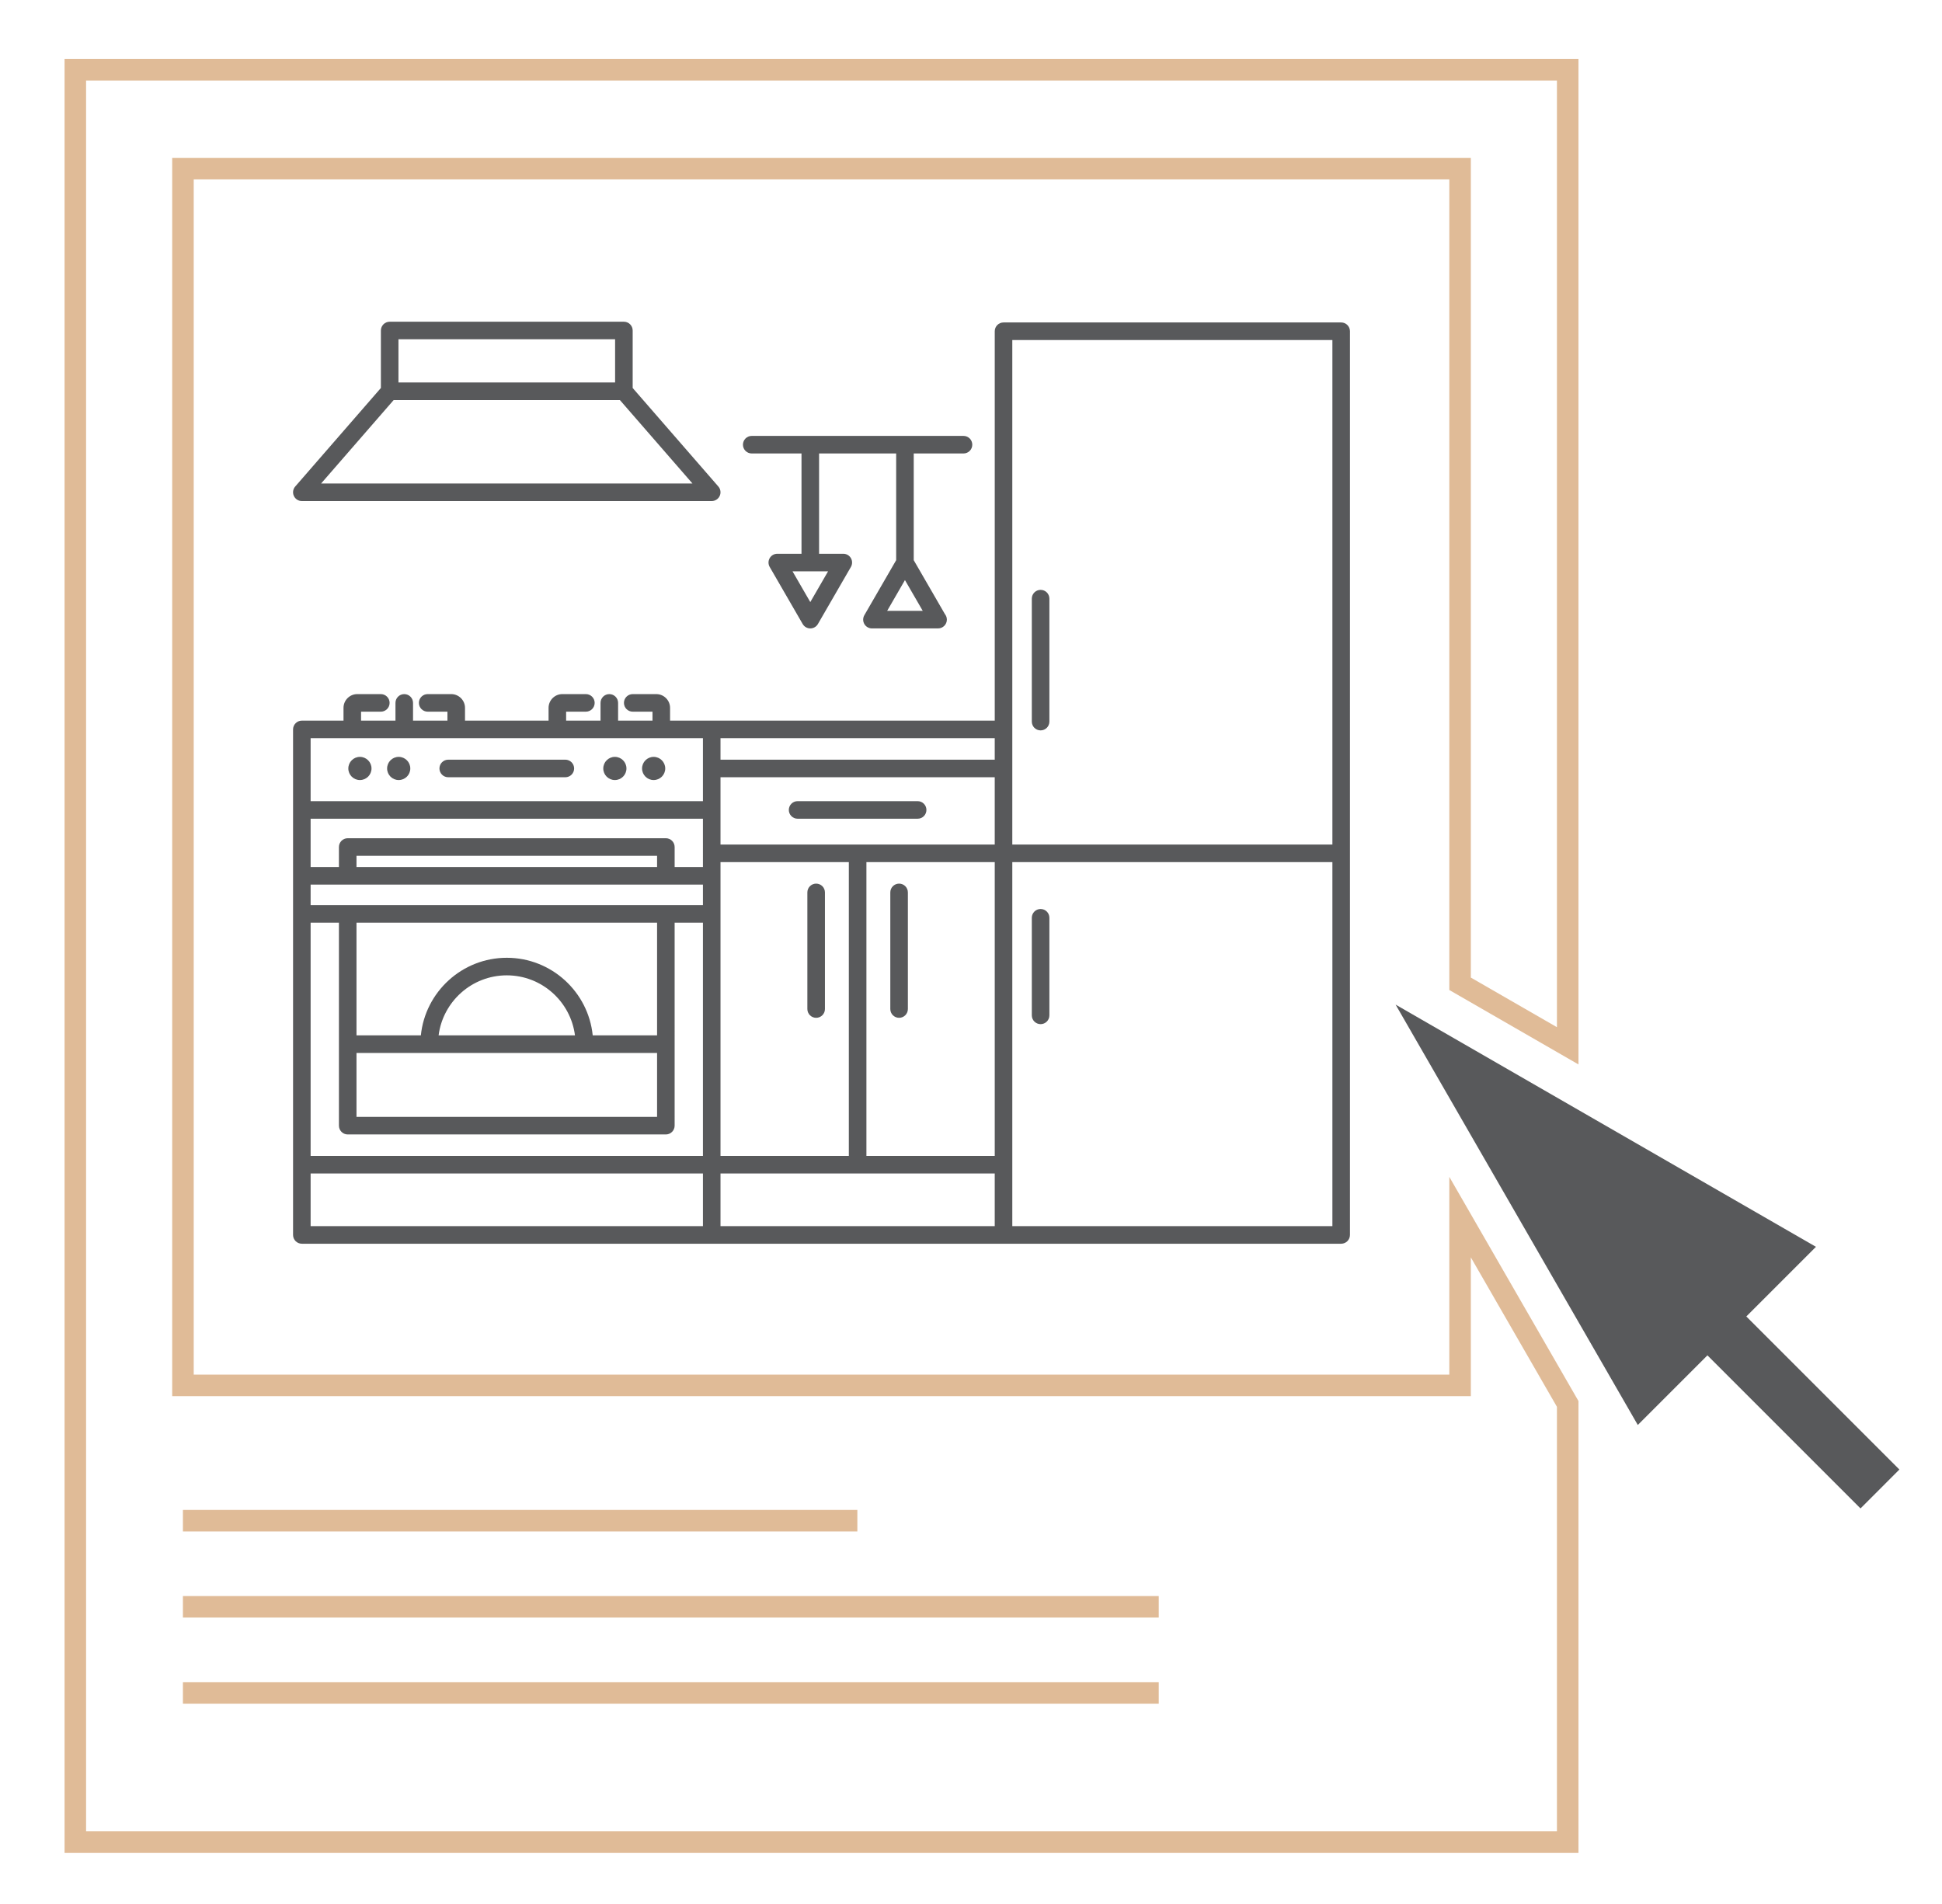 <?xml version="1.0" encoding="utf-8"?>
<!-- Generator: Adobe Illustrator 21.0.0, SVG Export Plug-In . SVG Version: 6.00 Build 0)  -->
<svg version="1.0" id="Слой_1" xmlns="http://www.w3.org/2000/svg" xmlns:xlink="http://www.w3.org/1999/xlink" x="0px" y="0px"
	 viewBox="0 0 270.667 265.334" width="270.667px" height="265.334px" enable-background="new 0 0 270.667 265.334" xml:space="preserve">
<g>
	<defs>
		<rect id="SVGID_1_" x="-221.001" y="-176.778" width="1440" height="3111"/>
	</defs>
	<clipPath id="SVGID_2_">
		<use xlink:href="#SVGID_1_"  overflow="visible"/>
	</clipPath>
</g>
<g>
	<defs>
		<rect id="SVGID_3_" x="233.528" y="583.759" width="20.975" height="64.03"/>
	</defs>
	<clipPath id="SVGID_4_">
		<use xlink:href="#SVGID_3_"  overflow="visible"/>
	</clipPath>
	<g clip-path="url(#SVGID_4_)">
		<defs>
			<rect id="SVGID_5_" x="-221.001" y="-176.778" width="1440" height="3111"/>
		</defs>
		<clipPath id="SVGID_6_">
			<use xlink:href="#SVGID_5_"  overflow="visible"/>
		</clipPath>
	</g>
</g>
<g>
	<defs>
		<rect id="SVGID_7_" x="-221.001" y="-176.778" width="1440" height="3111"/>
	</defs>
	<clipPath id="SVGID_8_">
		<use xlink:href="#SVGID_7_"  overflow="visible"/>
	</clipPath>
</g>
<g>
	<defs>
		<polygon id="SVGID_9_" points="214.427,2299.132 214.427,2321.74 246.934,2321.74 230.163,2299.132 		"/>
	</defs>
	<clipPath id="SVGID_10_">
		<use xlink:href="#SVGID_9_"  overflow="visible"/>
	</clipPath>
	<g clip-path="url(#SVGID_10_)">
		<defs>
			<rect id="SVGID_11_" x="-221.001" y="-176.778" width="1440" height="3111"/>
		</defs>
		<clipPath id="SVGID_12_">
			<use xlink:href="#SVGID_11_"  overflow="visible"/>
		</clipPath>
	</g>
</g>
<g>
	<defs>
		<rect id="SVGID_13_" x="-221.001" y="-176.778" width="1440" height="3111"/>
	</defs>
	<clipPath id="SVGID_14_">
		<use xlink:href="#SVGID_13_"  overflow="visible"/>
	</clipPath>
</g>
<g>
	<defs>
		<path id="SVGID_15_" d="M252.336,2371.832c0,10.293-8.351,18.638-18.653,18.638c-10.302,0-18.653-8.345-18.653-18.638
			s8.351-18.637,18.653-18.637C243.985,2353.195,252.336,2361.539,252.336,2371.832"/>
	</defs>
	<clipPath id="SVGID_16_">
		<use xlink:href="#SVGID_15_"  overflow="visible"/>
	</clipPath>
	<g clip-path="url(#SVGID_16_)">
		<defs>
			<rect id="SVGID_17_" x="-221.001" y="-176.778" width="1440" height="3111"/>
		</defs>
		<clipPath id="SVGID_18_">
			<use xlink:href="#SVGID_17_"  overflow="visible"/>
		</clipPath>
	</g>
</g>
<g>
	<defs>
		<rect id="SVGID_19_" x="-221.001" y="-176.778" width="1440" height="3111"/>
	</defs>
	<clipPath id="SVGID_20_">
		<use xlink:href="#SVGID_19_"  overflow="visible"/>
	</clipPath>
</g>
<g>
	<defs>
		<path id="SVGID_21_" d="M240.678,2371.832c0,3.86-3.132,6.989-6.995,6.989s-6.995-3.129-6.995-6.989
			c0-3.859,3.132-6.989,6.995-6.989S240.678,2367.973,240.678,2371.832"/>
	</defs>
	<clipPath id="SVGID_22_">
		<use xlink:href="#SVGID_21_"  overflow="visible"/>
	</clipPath>
	<g clip-path="url(#SVGID_22_)">
		<defs>
			<rect id="SVGID_23_" x="-221.001" y="-176.778" width="1440" height="3111"/>
		</defs>
		<clipPath id="SVGID_24_">
			<use xlink:href="#SVGID_23_"  overflow="visible"/>
		</clipPath>
	</g>
</g>
<g>
	<defs>
		<ellipse id="SVGID_25_" cx="233.683" cy="2371.832" rx="6.995" ry="6.989"/>
	</defs>
	<clipPath id="SVGID_26_">
		<use xlink:href="#SVGID_25_"  overflow="visible"/>
	</clipPath>
	<g clip-path="url(#SVGID_26_)">
		<defs>
			<rect id="SVGID_27_" x="-221.001" y="-176.778" width="1440" height="3111"/>
		</defs>
		<clipPath id="SVGID_28_">
			<use xlink:href="#SVGID_27_"  overflow="visible"/>
		</clipPath>
	</g>
</g>
<g>
	<defs>
		<rect id="SVGID_29_" x="-221.001" y="-176.778" width="1440" height="3111"/>
	</defs>
	<clipPath id="SVGID_30_">
		<use xlink:href="#SVGID_29_"  overflow="visible"/>
	</clipPath>
</g>
<g>
	<defs>
		<path id="SVGID_31_" d="M111.835,2371.832c0,10.293-8.351,18.638-18.653,18.638c-10.302,0-18.653-8.345-18.653-18.638
			s8.351-18.637,18.653-18.637C103.485,2353.195,111.835,2361.539,111.835,2371.832"/>
	</defs>
	<clipPath id="SVGID_32_">
		<use xlink:href="#SVGID_31_"  overflow="visible"/>
	</clipPath>
	<g clip-path="url(#SVGID_32_)">
		<defs>
			<rect id="SVGID_33_" x="-221.001" y="-176.778" width="1440" height="3111"/>
		</defs>
		<clipPath id="SVGID_34_">
			<use xlink:href="#SVGID_33_"  overflow="visible"/>
		</clipPath>
	</g>
</g>
<g>
	<defs>
		<rect id="SVGID_35_" x="-221.001" y="-176.778" width="1440" height="3111"/>
	</defs>
	<clipPath id="SVGID_36_">
		<use xlink:href="#SVGID_35_"  overflow="visible"/>
	</clipPath>
</g>
<g>
	<defs>
		<path id="SVGID_37_" d="M100.178,2371.832c0,3.86-3.132,6.989-6.995,6.989c-3.863,0-6.995-3.129-6.995-6.989
			c0-3.859,3.132-6.989,6.995-6.989C97.045,2364.843,100.178,2367.973,100.178,2371.832"/>
	</defs>
	<clipPath id="SVGID_38_">
		<use xlink:href="#SVGID_37_"  overflow="visible"/>
	</clipPath>
	<g clip-path="url(#SVGID_38_)">
		<defs>
			<rect id="SVGID_39_" x="-221.001" y="-176.778" width="1440" height="3111"/>
		</defs>
		<clipPath id="SVGID_40_">
			<use xlink:href="#SVGID_39_"  overflow="visible"/>
		</clipPath>
	</g>
</g>
<g>
	<defs>
		<rect id="SVGID_41_" x="-221.001" y="-176.778" width="1440" height="3111"/>
	</defs>
	<clipPath id="SVGID_42_">
		<use xlink:href="#SVGID_41_"  overflow="visible"/>
	</clipPath>
</g>
<g>
	<defs>
		<path id="SVGID_43_" d="M67.583,1389.806h66.096H67.583z"/>
	</defs>
	<clipPath id="SVGID_44_">
		<use xlink:href="#SVGID_43_"  overflow="visible"/>
	</clipPath>
	<g clip-path="url(#SVGID_44_)">
		<defs>
			<rect id="SVGID_45_" x="-221.001" y="-176.778" width="1440" height="3111"/>
		</defs>
		<clipPath id="SVGID_46_">
			<use xlink:href="#SVGID_45_"  overflow="visible"/>
		</clipPath>
	</g>
</g>
<g>
	<defs>
		<rect id="SVGID_47_" x="-221.001" y="-176.778" width="1440" height="3111"/>
	</defs>
	<clipPath id="SVGID_48_">
		<use xlink:href="#SVGID_47_"  overflow="visible"/>
	</clipPath>
</g>
<g>
	<defs>
		<path id="SVGID_49_" d="M67.583,1399.995h66.096H67.583z"/>
	</defs>
	<clipPath id="SVGID_50_">
		<use xlink:href="#SVGID_49_"  overflow="visible"/>
	</clipPath>
	<g clip-path="url(#SVGID_50_)">
		<defs>
			<rect id="SVGID_51_" x="-221.001" y="-176.778" width="1440" height="3111"/>
		</defs>
		<clipPath id="SVGID_52_">
			<use xlink:href="#SVGID_51_"  overflow="visible"/>
		</clipPath>
	</g>
</g>
<g>
	<defs>
		<rect id="SVGID_53_" x="-221.001" y="-176.778" width="1440" height="3111"/>
	</defs>
	<clipPath id="SVGID_54_">
		<use xlink:href="#SVGID_53_"  overflow="visible"/>
	</clipPath>
</g>
<g>
	<defs>
		<path id="SVGID_55_" d="M48.082,1417.593h105.097H48.082z"/>
	</defs>
	<clipPath id="SVGID_56_">
		<use xlink:href="#SVGID_55_"  overflow="visible"/>
	</clipPath>
	<g clip-path="url(#SVGID_56_)">
		<defs>
			<rect id="SVGID_57_" x="-221.001" y="-176.778" width="1440" height="3111"/>
		</defs>
		<clipPath id="SVGID_58_">
			<use xlink:href="#SVGID_57_"  overflow="visible"/>
		</clipPath>
	</g>
</g>
<g>
	<defs>
		<rect id="SVGID_59_" x="-221.001" y="-176.778" width="1440" height="3111"/>
	</defs>
	<clipPath id="SVGID_60_">
		<use xlink:href="#SVGID_59_"  overflow="visible"/>
	</clipPath>
</g>
<g>
	<defs>
		<path id="SVGID_61_" d="M48.082,1427.593h105.097H48.082z"/>
	</defs>
	<clipPath id="SVGID_62_">
		<use xlink:href="#SVGID_61_"  overflow="visible"/>
	</clipPath>
	<g clip-path="url(#SVGID_62_)">
		<defs>
			<rect id="SVGID_63_" x="-221.001" y="-176.778" width="1440" height="3111"/>
		</defs>
		<clipPath id="SVGID_64_">
			<use xlink:href="#SVGID_63_"  overflow="visible"/>
		</clipPath>
	</g>
</g>
<g>
	<defs>
		<rect id="SVGID_65_" x="-221.001" y="-176.778" width="1440" height="3111"/>
	</defs>
	<clipPath id="SVGID_66_">
		<use xlink:href="#SVGID_65_"  overflow="visible"/>
	</clipPath>
</g>
<g>
	<defs>
		<path id="SVGID_67_" d="M48.082,1437.594h105.097H48.082z"/>
	</defs>
	<clipPath id="SVGID_68_">
		<use xlink:href="#SVGID_67_"  overflow="visible"/>
	</clipPath>
	<g clip-path="url(#SVGID_68_)">
		<defs>
			<rect id="SVGID_69_" x="-221.001" y="-176.778" width="1440" height="3111"/>
		</defs>
		<clipPath id="SVGID_70_">
			<use xlink:href="#SVGID_69_"  overflow="visible"/>
		</clipPath>
	</g>
</g>
<g>
	<defs>
		<rect id="SVGID_71_" x="-221.001" y="-176.778" width="1440" height="3111"/>
	</defs>
	<clipPath id="SVGID_72_">
		<use xlink:href="#SVGID_71_"  overflow="visible"/>
	</clipPath>
</g>
<g>
	<defs>
		<path id="SVGID_73_" d="M48.082,1447.594h105.097H48.082z"/>
	</defs>
	<clipPath id="SVGID_74_">
		<use xlink:href="#SVGID_73_"  overflow="visible"/>
	</clipPath>
	<g clip-path="url(#SVGID_74_)">
		<defs>
			<rect id="SVGID_75_" x="-221.001" y="-176.778" width="1440" height="3111"/>
		</defs>
		<clipPath id="SVGID_76_">
			<use xlink:href="#SVGID_75_"  overflow="visible"/>
		</clipPath>
	</g>
</g>
<g>
	<defs>
		<rect id="SVGID_77_" x="-221.001" y="-176.778" width="1440" height="3111"/>
	</defs>
	<clipPath id="SVGID_78_">
		<use xlink:href="#SVGID_77_"  overflow="visible"/>
	</clipPath>
</g>
<g>
	<defs>
		<path id="SVGID_79_" d="M48.082,1457.594h105.097H48.082z"/>
	</defs>
	<clipPath id="SVGID_80_">
		<use xlink:href="#SVGID_79_"  overflow="visible"/>
	</clipPath>
	<g clip-path="url(#SVGID_80_)">
		<defs>
			<rect id="SVGID_81_" x="-221.001" y="-176.778" width="1440" height="3111"/>
		</defs>
		<clipPath id="SVGID_82_">
			<use xlink:href="#SVGID_81_"  overflow="visible"/>
		</clipPath>
	</g>
</g>
<g>
	<defs>
		<rect id="SVGID_83_" x="-221.001" y="-176.778" width="1440" height="3111"/>
	</defs>
	<clipPath id="SVGID_84_">
		<use xlink:href="#SVGID_83_"  overflow="visible"/>
	</clipPath>
</g>
<g>
	<defs>
		<path id="SVGID_85_" d="M48.082,1467.594h105.097H48.082z"/>
	</defs>
	<clipPath id="SVGID_86_">
		<use xlink:href="#SVGID_85_"  overflow="visible"/>
	</clipPath>
	<g clip-path="url(#SVGID_86_)">
		<defs>
			<rect id="SVGID_87_" x="-221.001" y="-176.778" width="1440" height="3111"/>
		</defs>
		<clipPath id="SVGID_88_">
			<use xlink:href="#SVGID_87_"  overflow="visible"/>
		</clipPath>
	</g>
</g>
<g>
	<defs>
		<rect id="SVGID_89_" x="-221.001" y="-176.778" width="1440" height="3111"/>
	</defs>
	<clipPath id="SVGID_90_">
		<use xlink:href="#SVGID_89_"  overflow="visible"/>
	</clipPath>
</g>
<g>
	<defs>
		<path id="SVGID_91_" d="M62.093,1477.593h77.075H62.093z"/>
	</defs>
	<clipPath id="SVGID_92_">
		<use xlink:href="#SVGID_91_"  overflow="visible"/>
	</clipPath>
	<g clip-path="url(#SVGID_92_)">
		<defs>
			<rect id="SVGID_93_" x="-221.001" y="-176.778" width="1440" height="3111"/>
		</defs>
		<clipPath id="SVGID_94_">
			<use xlink:href="#SVGID_93_"  overflow="visible"/>
		</clipPath>
	</g>
</g>
<g>
	<defs>
		<rect id="SVGID_95_" x="-221.001" y="-176.778" width="1440" height="3111"/>
	</defs>
	<clipPath id="SVGID_96_">
		<use xlink:href="#SVGID_95_"  overflow="visible"/>
	</clipPath>
</g>
<g>
	<defs>
		<polyline id="SVGID_97_" points="79.346,1523.026 86.846,1518.359 93.679,1527.359 99.346,1523.026 112.346,1523.026 		"/>
	</defs>
	<clipPath id="SVGID_98_">
		<use xlink:href="#SVGID_97_"  overflow="visible"/>
	</clipPath>
	<g clip-path="url(#SVGID_98_)">
		<defs>
			<rect id="SVGID_99_" x="-221.001" y="-176.778" width="1440" height="3111"/>
		</defs>
		<clipPath id="SVGID_100_">
			<use xlink:href="#SVGID_99_"  overflow="visible"/>
		</clipPath>
	</g>
</g>
<g>
	<defs>
		<rect id="SVGID_101_" x="-221.001" y="-176.778" width="1440" height="3111"/>
	</defs>
	<clipPath id="SVGID_102_">
		<use xlink:href="#SVGID_101_"  overflow="visible"/>
	</clipPath>
</g>
<g>
	<defs>
		<circle id="SVGID_103_" cx="136.679" cy="1523.026" r="16.5"/>
	</defs>
	<clipPath id="SVGID_104_">
		<use xlink:href="#SVGID_103_"  overflow="visible"/>
	</clipPath>
	<g clip-path="url(#SVGID_104_)">
		<defs>
			<rect id="SVGID_105_" x="-221.001" y="-176.778" width="1440" height="3111"/>
		</defs>
		<clipPath id="SVGID_106_">
			<use xlink:href="#SVGID_105_"  overflow="visible"/>
		</clipPath>
	</g>
</g>
<g>
	<defs>
		<rect id="SVGID_107_" x="-221.001" y="-176.778" width="1440" height="3111"/>
	</defs>
	<clipPath id="SVGID_108_">
		<use xlink:href="#SVGID_107_"  overflow="visible"/>
	</clipPath>
</g>
<g>
	<defs>
		<path id="SVGID_109_" d="M147.397,1523.026c0,5.92-4.798,10.719-10.718,10.719c-5.919,0-10.718-4.799-10.718-10.719
			c0-5.92,4.799-10.718,10.718-10.718C142.599,1512.309,147.397,1517.106,147.397,1523.026"/>
	</defs>
	<clipPath id="SVGID_110_">
		<use xlink:href="#SVGID_109_"  overflow="visible"/>
	</clipPath>
	<g clip-path="url(#SVGID_110_)">
		<defs>
			<rect id="SVGID_111_" x="-221.001" y="-176.778" width="1440" height="3111"/>
		</defs>
		<clipPath id="SVGID_112_">
			<use xlink:href="#SVGID_111_"  overflow="visible"/>
		</clipPath>
	</g>
</g>
<g>
	<defs>
		<rect id="SVGID_113_" x="-221.001" y="-176.778" width="1440" height="3111"/>
	</defs>
	<clipPath id="SVGID_114_">
		<use xlink:href="#SVGID_113_"  overflow="visible"/>
	</clipPath>
</g>
<g>
	<defs>
		<rect id="SVGID_115_" x="215.68" y="1440.907" width="10" height="69.42"/>
	</defs>
	<clipPath id="SVGID_116_">
		<use xlink:href="#SVGID_115_"  overflow="visible"/>
	</clipPath>
	<g clip-path="url(#SVGID_116_)">
		<defs>
			<rect id="SVGID_117_" x="-221.001" y="-176.778" width="1440" height="3111"/>
		</defs>
		<clipPath id="SVGID_118_">
			<use xlink:href="#SVGID_117_"  overflow="visible"/>
		</clipPath>
	</g>
</g>
<g>
	<defs>
		<path id="SVGID_119_" d="M148.656,1353.373c0,2.368-1.92,4.288-4.288,4.288H56.894c-2.368,0-4.288-1.92-4.288-4.288v-22.083
			c0-2.368,1.92-4.288,4.288-4.288h87.474c2.368,0,4.288,1.92,4.288,4.288V1353.373z"/>
	</defs>
	<clipPath id="SVGID_120_">
		<use xlink:href="#SVGID_119_"  overflow="visible"/>
	</clipPath>
	<g clip-path="url(#SVGID_120_)">
		<defs>
			<rect id="SVGID_121_" x="-221.001" y="-176.778" width="1440" height="3111"/>
		</defs>
		<clipPath id="SVGID_122_">
			<use xlink:href="#SVGID_121_"  overflow="visible"/>
		</clipPath>
	</g>
</g>
<g>
	<defs>
		<rect id="SVGID_123_" x="-221.001" y="-176.778" width="1440" height="3111"/>
	</defs>
	<clipPath id="SVGID_124_">
		<use xlink:href="#SVGID_123_"  overflow="visible"/>
	</clipPath>
</g>
<g>
	<defs>
		<path id="SVGID_125_" d="M148.656,1353.373c0,2.368-1.92,4.288-4.288,4.288H56.894c-2.368,0-4.288-1.92-4.288-4.288v-22.083
			c0-2.368,1.92-4.288,4.288-4.288h87.474c2.368,0,4.288,1.92,4.288,4.288V1353.373z"/>
	</defs>
	<clipPath id="SVGID_126_">
		<use xlink:href="#SVGID_125_"  overflow="visible"/>
	</clipPath>
	<g clip-path="url(#SVGID_126_)">
		<defs>
			<rect id="SVGID_127_" x="-221.001" y="-176.778" width="1440" height="3111"/>
		</defs>
		<clipPath id="SVGID_128_">
			<use xlink:href="#SVGID_127_"  overflow="visible"/>
		</clipPath>
	</g>
</g>
<g>
	<defs>
		<rect id="SVGID_129_" x="-221.001" y="-176.778" width="1440" height="3111"/>
	</defs>
	<clipPath id="SVGID_130_">
		<use xlink:href="#SVGID_129_"  overflow="visible"/>
	</clipPath>
</g>
<g>
	<defs>
		<path id="SVGID_131_" d="M148.656,1353.373c0,2.368-1.92,4.288-4.288,4.288H56.894c-2.368,0-4.288-1.92-4.288-4.288v-22.083
			c0-2.368,1.92-4.288,4.288-4.288h87.474c2.368,0,4.288,1.92,4.288,4.288V1353.373z"/>
	</defs>
	<clipPath id="SVGID_132_">
		<use xlink:href="#SVGID_131_"  overflow="visible"/>
	</clipPath>
	<g clip-path="url(#SVGID_132_)">
		<defs>
			<rect id="SVGID_133_" x="-221.001" y="-176.778" width="1440" height="3111"/>
		</defs>
		<clipPath id="SVGID_134_">
			<use xlink:href="#SVGID_133_"  overflow="visible"/>
		</clipPath>
	</g>
</g>
<g>
	<defs>
		<rect id="SVGID_135_" x="-221.001" y="-176.778" width="1440" height="3111"/>
	</defs>
	<clipPath id="SVGID_136_">
		<use xlink:href="#SVGID_135_"  overflow="visible"/>
	</clipPath>
</g>
<g>
	<defs>
		<path id="SVGID_137_" d="M234.679,1445.906c0-2.762-2.239-5-5-5h-36c-2.761,0-5,2.238-5,5v59.421c0,2.762,2.239,5,5,5h36
			c2.761,0,5-2.238,5-5V1445.906z"/>
	</defs>
	<clipPath id="SVGID_138_">
		<use xlink:href="#SVGID_137_"  overflow="visible"/>
	</clipPath>
	<g clip-path="url(#SVGID_138_)">
		<defs>
			<rect id="SVGID_139_" x="-221.001" y="-176.778" width="1440" height="3111"/>
		</defs>
		<clipPath id="SVGID_140_">
			<use xlink:href="#SVGID_139_"  overflow="visible"/>
		</clipPath>
	</g>
</g>
<g>
	<defs>
		<rect id="SVGID_141_" x="-221.001" y="-176.778" width="1440" height="3111"/>
	</defs>
	<clipPath id="SVGID_142_">
		<use xlink:href="#SVGID_141_"  overflow="visible"/>
	</clipPath>
</g>
<g>
	<defs>
		<rect id="SVGID_143_" x="215.68" y="1440.907" width="10" height="69.42"/>
	</defs>
	<clipPath id="SVGID_144_">
		<use xlink:href="#SVGID_143_"  overflow="visible"/>
	</clipPath>
	<g clip-path="url(#SVGID_144_)">
		<defs>
			<rect id="SVGID_145_" x="-221.001" y="-176.778" width="1440" height="3111"/>
		</defs>
		<clipPath id="SVGID_146_">
			<use xlink:href="#SVGID_145_"  overflow="visible"/>
		</clipPath>
	</g>
</g>
<rect x="-221.001" y="-176.778" fill="none" width="1440" height="3111"/>
<g>
	<defs>
		<rect id="SVGID_147_" x="112.487" y="937.257" width="6.814" height="6.816"/>
	</defs>
	<clipPath id="SVGID_148_">
		<use xlink:href="#SVGID_147_"  overflow="visible"/>
	</clipPath>
	<g clip-path="url(#SVGID_148_)">
		<defs>
			<rect id="SVGID_149_" x="-221.001" y="-176.778" width="1440" height="3111"/>
		</defs>
		<clipPath id="SVGID_150_">
			<use xlink:href="#SVGID_149_"  overflow="visible"/>
		</clipPath>
	</g>
</g>
<g>
	<defs>
		<rect id="SVGID_151_" x="124.823" y="937.257" width="6.814" height="6.816"/>
	</defs>
	<clipPath id="SVGID_152_">
		<use xlink:href="#SVGID_151_"  overflow="visible"/>
	</clipPath>
	<g clip-path="url(#SVGID_152_)">
		<defs>
			<rect id="SVGID_153_" x="-221.001" y="-176.778" width="1440" height="3111"/>
		</defs>
		<clipPath id="SVGID_154_">
			<use xlink:href="#SVGID_153_"  overflow="visible"/>
		</clipPath>
	</g>
</g>
<g>
	<defs>
		<rect id="SVGID_155_" x="137.161" y="937.257" width="6.815" height="6.816"/>
	</defs>
	<clipPath id="SVGID_156_">
		<use xlink:href="#SVGID_155_"  overflow="visible"/>
	</clipPath>
	<g clip-path="url(#SVGID_156_)">
		<defs>
			<rect id="SVGID_157_" x="-221.001" y="-176.778" width="1440" height="3111"/>
		</defs>
		<clipPath id="SVGID_158_">
			<use xlink:href="#SVGID_157_"  overflow="visible"/>
		</clipPath>
	</g>
</g>
<g>
	<defs>
		<rect id="SVGID_159_" x="149.497" y="937.257" width="6.814" height="6.816"/>
	</defs>
	<clipPath id="SVGID_160_">
		<use xlink:href="#SVGID_159_"  overflow="visible"/>
	</clipPath>
	<g clip-path="url(#SVGID_160_)">
		<defs>
			<rect id="SVGID_161_" x="-221.001" y="-176.778" width="1440" height="3111"/>
		</defs>
		<clipPath id="SVGID_162_">
			<use xlink:href="#SVGID_161_"  overflow="visible"/>
		</clipPath>
	</g>
</g>
<g>
	<defs>
		<rect id="SVGID_163_" x="161.835" y="937.257" width="6.815" height="6.816"/>
	</defs>
	<clipPath id="SVGID_164_">
		<use xlink:href="#SVGID_163_"  overflow="visible"/>
	</clipPath>
	<g clip-path="url(#SVGID_164_)">
		<defs>
			<rect id="SVGID_165_" x="-221.001" y="-176.778" width="1440" height="3111"/>
		</defs>
		<clipPath id="SVGID_166_">
			<use xlink:href="#SVGID_165_"  overflow="visible"/>
		</clipPath>
	</g>
</g>
<g>
	<defs>
		<rect id="SVGID_167_" x="174.173" y="937.257" width="6.815" height="6.816"/>
	</defs>
	<clipPath id="SVGID_168_">
		<use xlink:href="#SVGID_167_"  overflow="visible"/>
	</clipPath>
	<g clip-path="url(#SVGID_168_)">
		<defs>
			<rect id="SVGID_169_" x="-221.001" y="-176.778" width="1440" height="3111"/>
		</defs>
		<clipPath id="SVGID_170_">
			<use xlink:href="#SVGID_169_"  overflow="visible"/>
		</clipPath>
	</g>
</g>
<g>
	<defs>
		<rect id="SVGID_171_" x="222.509" y="1010.966" width="20.586" height="62.897"/>
	</defs>
	<clipPath id="SVGID_172_">
		<use xlink:href="#SVGID_171_"  overflow="visible"/>
	</clipPath>
	<g clip-path="url(#SVGID_172_)">
		<defs>
			<rect id="SVGID_173_" x="-221.001" y="-176.778" width="1440" height="3111"/>
		</defs>
		<clipPath id="SVGID_174_">
			<use xlink:href="#SVGID_173_"  overflow="visible"/>
		</clipPath>
	</g>
</g>
<g>
	<defs>
		<rect id="SVGID_175_" x="-221.001" y="-176.778" width="1440" height="3111"/>
	</defs>
	<clipPath id="SVGID_176_">
		<use xlink:href="#SVGID_175_"  overflow="visible"/>
	</clipPath>
</g>
<rect x="-221.001" y="-176.778" fill="none" width="1440" height="3111"/>
<polygon fill-rule="evenodd" clip-rule="evenodd" fill="#58595B" points="228.268,198.6 237.973,188.895 259.309,210.23 
	264.729,204.81 243.393,183.475 253.099,173.77 194.515,140.015 "/>
<path fill="#E0BB97" d="M219.999,258.222h-211v-250h211v140.129l-18-10.372V25.002h-175v166.58h175v-27.561l18,31.242V258.222z
	 M11.998,255.222h205v-59.155l-12-20.828v19.344h-181V22.002h181v114.243l12,6.914V11.222h-205V255.222z"/>
<g>
	<rect x="25.494" y="234.442" fill="#E0BB97" width="136.005" height="3"/>
</g>
<g>
	<rect x="25.494" y="222.442" fill="#E0BB97" width="136.005" height="3"/>
</g>
<g>
	<rect x="25.494" y="210.442" fill="#E0BB97" width="94" height="3"/>
</g>
<path fill-rule="evenodd" clip-rule="evenodd" fill="#58595B" d="M186.927,44.941h-47.062c-0.675,0-1.222,0.548-1.222,1.223v54.272
	H99.195h-5.804v-1.779c0-1.059-0.861-1.919-1.919-1.919h-3.286c-0.675,0-1.223,0.547-1.223,1.223c0,0.676,0.548,1.225,1.223,1.225
	h2.756v1.25h-4.794v-2.475c0-0.676-0.548-1.223-1.224-1.223c-0.677,0-1.224,0.547-1.224,1.223v2.475h-4.795v-1.25h2.752
	c0.678,0,1.225-0.549,1.225-1.225c0-0.676-0.547-1.223-1.225-1.223h-3.282c-1.058,0-1.918,0.86-1.918,1.919v1.779H64.811v-1.779
	c0-1.059-0.862-1.919-1.917-1.919h-3.286c-0.676,0-1.224,0.547-1.224,1.223c0,0.676,0.548,1.225,1.224,1.225h2.754v1.25h-4.795
	v-2.475c0-0.676-0.547-1.223-1.223-1.223c-0.677,0-1.225,0.547-1.225,1.223v2.475h-4.795v-1.25h2.755
	c0.677,0,1.224-0.549,1.224-1.225c0-0.676-0.547-1.223-1.224-1.223h-3.285c-1.057,0-1.917,0.86-1.917,1.919v1.779h-5.807
	c-0.676,0-1.224,0.548-1.224,1.224v70.456c0,0.675,0.548,1.223,1.224,1.223h57.126h40.669h47.062c0.677,0,1.224-0.548,1.224-1.223
	v-53.183V46.164C188.15,45.489,187.604,44.941,186.927,44.941z M97.973,170.891H43.293v-7.344h54.679V170.891z M97.973,161.1H43.293
	v-32.51h3.945v28.293c0,0.676,0.548,1.225,1.225,1.225h44.341c0.675,0,1.223-0.549,1.223-1.225V128.59h3.945V161.1z M70.633,133.486
	c-6.225,0-11.361,4.75-11.976,10.815h-8.971V128.59H91.58v15.711h-8.97C81.995,138.236,76.857,133.486,70.633,133.486z
	 M80.137,144.301H61.13c0.604-4.712,4.631-8.367,9.503-8.367C75.506,135.934,79.533,139.589,80.137,144.301z M91.58,146.75v8.909
	H49.686v-8.909H91.58z M97.973,126.142H43.293v-2.857h54.679V126.142z M49.686,120.838v-1.564H91.58v1.564H49.686z M97.973,120.838
	h-3.945v-2.789c0-0.676-0.548-1.224-1.223-1.224H48.463c-0.677,0-1.225,0.548-1.225,1.224v2.789h-3.945v-6.733h54.679V120.838z
	 M97.973,111.656H43.293v-8.772h54.679V111.656z M100.42,120.158h17.887V161.1H100.42V120.158z M138.643,170.891H100.42v-7.344
	h38.222V170.891z M138.643,161.1h-17.886v-40.942h17.886V161.1z M138.643,117.71H100.42v-9.384h38.222V117.71z M138.643,105.877
	H100.42v-2.993h38.222V105.877z M185.703,170.891h-44.613v-50.733h44.613V170.891z M185.703,117.709h-44.613V101.66V47.389h44.613
	V117.709z"/>
<g>
	<path fill-rule="evenodd" clip-rule="evenodd" fill="#58595B" d="M85.698,105.486c-0.892,0-1.616,0.724-1.616,1.616
		c0,0.891,0.724,1.614,1.616,1.614c0.891,0,1.614-0.723,1.614-1.614C87.312,106.21,86.589,105.486,85.698,105.486"/>
</g>
<g>
	<path fill-rule="evenodd" clip-rule="evenodd" fill="#58595B" d="M78.793,105.877H62.473c-0.677,0-1.225,0.549-1.225,1.225
		c0,0.675,0.548,1.223,1.225,1.223h16.321c0.677,0,1.225-0.548,1.225-1.223C80.019,106.426,79.47,105.877,78.793,105.877"/>
</g>
<g>
	<path fill-rule="evenodd" clip-rule="evenodd" fill="#58595B" d="M91.103,105.486c-0.891,0-1.615,0.724-1.615,1.616
		c0,0.891,0.724,1.614,1.615,1.614c0.893,0,1.615-0.723,1.615-1.614C92.718,106.21,91.996,105.486,91.103,105.486"/>
</g>
<g>
	<path fill-rule="evenodd" clip-rule="evenodd" fill="#58595B" d="M113.751,123.151c-0.676,0-1.225,0.549-1.225,1.225v16.253
		c0,0.675,0.549,1.224,1.225,1.224c0.677,0,1.225-0.549,1.225-1.224v-16.253C114.976,123.7,114.428,123.151,113.751,123.151"/>
</g>
<g>
	<path fill-rule="evenodd" clip-rule="evenodd" fill="#58595B" d="M134.289,63.201c0.676,0,1.223-0.548,1.223-1.224
		c0-0.676-0.547-1.225-1.223-1.225h-29.516c-0.675,0-1.224,0.549-1.224,1.225c0,0.676,0.549,1.224,1.224,1.224h6.937v13.976h-3.375
		c-0.438,0-0.842,0.233-1.06,0.612c-0.219,0.379-0.219,0.846,0,1.225l4.6,7.957c0.219,0.379,0.623,0.611,1.059,0.611
		c0.438,0,0.842-0.232,1.061-0.611l4.6-7.957c0.219-0.379,0.219-0.846,0.001-1.225c-0.219-0.379-0.623-0.612-1.061-0.612h-3.376
		V63.201h10.745v14.87l-4.437,7.673c-0.217,0.379-0.217,0.846,0,1.226c0.219,0.378,0.624,0.612,1.06,0.612h9.2
		c0.007-0.001,0.012-0.001,0.018,0c0.675,0,1.224-0.549,1.224-1.224c0-0.29-0.101-0.557-0.27-0.767l-4.348-7.52v-14.87H134.289z
		 M115.414,79.625l-2.48,4.287l-2.478-4.287H115.414z M128.606,85.133h-4.957l2.478-4.286L128.606,85.133z"/>
</g>
<g>
	<path fill-rule="evenodd" clip-rule="evenodd" fill="#58595B" d="M125.312,141.853c0.676,0,1.224-0.549,1.224-1.225v-16.253
		c0-0.675-0.548-1.224-1.224-1.224c-0.677,0-1.225,0.549-1.225,1.224v16.253C124.087,141.304,124.635,141.853,125.312,141.853"/>
</g>
<g>
	<path fill-rule="evenodd" clip-rule="evenodd" fill="#58595B" d="M127.897,111.657h-16.731c-0.676,0-1.224,0.549-1.224,1.225
		c0,0.675,0.548,1.223,1.224,1.223h16.731c0.676,0,1.224-0.548,1.224-1.223C129.121,112.206,128.573,111.657,127.897,111.657"/>
</g>
<g>
	<path fill-rule="evenodd" clip-rule="evenodd" fill="#58595B" d="M50.163,105.486c-0.892,0-1.615,0.724-1.615,1.616
		c0,0.891,0.723,1.614,1.615,1.614c0.892,0,1.616-0.723,1.616-1.614C51.779,106.21,51.055,105.486,50.163,105.486"/>
</g>
<g>
	<path fill-rule="evenodd" clip-rule="evenodd" fill="#58595B" d="M145.035,82.209c-0.678,0-1.225,0.548-1.225,1.224v17.137
		c0,0.676,0.547,1.225,1.225,1.225c0.676,0,1.224-0.549,1.224-1.225V83.433C146.259,82.757,145.71,82.209,145.035,82.209"/>
</g>
<g>
	<path fill-rule="evenodd" clip-rule="evenodd" fill="#58595B" d="M145.035,126.686c-0.678,0-1.225,0.549-1.225,1.225v13.6
		c0,0.677,0.547,1.224,1.225,1.224c0.676,0,1.224-0.547,1.224-1.224v-13.6C146.259,127.235,145.71,126.686,145.035,126.686"/>
</g>
<path fill-rule="evenodd" clip-rule="evenodd" fill="#58595B" d="M100.12,67.804L88.179,54.072v-8.009
	c0-0.676-0.548-1.225-1.225-1.225H54.311c-0.676,0-1.224,0.549-1.224,1.225v8.009l-11.94,13.732
	c-0.317,0.362-0.39,0.875-0.191,1.311c0.199,0.437,0.633,0.717,1.114,0.717h57.126c0.48,0,0.915-0.28,1.114-0.717
	C100.509,68.679,100.435,68.166,100.12,67.804z M55.535,47.287H85.73v6.019H55.535V47.287z M44.756,67.383l10.112-11.629h31.529
	L96.51,67.383H44.756z"/>
<g>
	<path fill-rule="evenodd" clip-rule="evenodd" fill="#58595B" d="M55.569,105.486c-0.892,0-1.615,0.724-1.615,1.616
		c0,0.891,0.723,1.614,1.615,1.614c0.892,0,1.616-0.723,1.616-1.614C57.185,106.21,56.461,105.486,55.569,105.486"/>
</g>
<g>
	<defs>
		<rect id="SVGID_177_" x="-221.001" y="-176.778" width="1440" height="3111"/>
	</defs>
	<clipPath id="SVGID_178_">
		<use xlink:href="#SVGID_177_"  overflow="visible"/>
	</clipPath>
</g>
<g>
	<defs>
		<path id="SVGID_179_" d="M212.652,1876.308c0,4.896,3.963,8.864,8.851,8.864c4.887,0,8.851-3.969,8.851-8.864
			c0-4.896-3.963-8.865-8.851-8.865C216.615,1867.442,212.652,1871.411,212.652,1876.308"/>
	</defs>
	<clipPath id="SVGID_180_">
		<use xlink:href="#SVGID_179_"  overflow="visible"/>
	</clipPath>
	<g clip-path="url(#SVGID_180_)">
		<defs>
			<rect id="SVGID_181_" x="-221.001" y="-176.778" width="1440" height="3111"/>
		</defs>
		<clipPath id="SVGID_182_">
			<use xlink:href="#SVGID_181_"  overflow="visible"/>
		</clipPath>
	</g>
</g>
<g>
	<defs>
		<ellipse id="SVGID_183_" cx="221.503" cy="1876.307" rx="8.851" ry="8.865"/>
	</defs>
	<clipPath id="SVGID_184_">
		<use xlink:href="#SVGID_183_"  overflow="visible"/>
	</clipPath>
	<g clip-path="url(#SVGID_184_)">
		<defs>
			<rect id="SVGID_185_" x="-221.001" y="-176.778" width="1440" height="3111"/>
		</defs>
		<clipPath id="SVGID_186_">
			<use xlink:href="#SVGID_185_"  overflow="visible"/>
		</clipPath>
	</g>
</g>
<g>
	<defs>
		<rect id="SVGID_187_" x="-221.001" y="-176.778" width="1440" height="3111"/>
	</defs>
	<clipPath id="SVGID_188_">
		<use xlink:href="#SVGID_187_"  overflow="visible"/>
	</clipPath>
</g>
<g>
	<defs>
		<path id="SVGID_189_" d="M145.045,1876.308c0,4.896,3.963,8.864,8.851,8.864c4.888,0,8.851-3.969,8.851-8.864
			c0-4.896-3.963-8.865-8.851-8.865C149.008,1867.442,145.045,1871.411,145.045,1876.308"/>
	</defs>
	<clipPath id="SVGID_190_">
		<use xlink:href="#SVGID_189_"  overflow="visible"/>
	</clipPath>
	<g clip-path="url(#SVGID_190_)">
		<defs>
			<rect id="SVGID_191_" x="-221.001" y="-176.778" width="1440" height="3111"/>
		</defs>
		<clipPath id="SVGID_192_">
			<use xlink:href="#SVGID_191_"  overflow="visible"/>
		</clipPath>
	</g>
</g>
<g>
	<defs>
		<ellipse id="SVGID_193_" cx="153.896" cy="1876.307" rx="8.851" ry="8.865"/>
	</defs>
	<clipPath id="SVGID_194_">
		<use xlink:href="#SVGID_193_"  overflow="visible"/>
	</clipPath>
	<g clip-path="url(#SVGID_194_)">
		<defs>
			<rect id="SVGID_195_" x="-221.001" y="-176.778" width="1440" height="3111"/>
		</defs>
		<clipPath id="SVGID_196_">
			<use xlink:href="#SVGID_195_"  overflow="visible"/>
		</clipPath>
	</g>
</g>
<g>
	<defs>
		<rect id="SVGID_197_" x="-221.001" y="-176.778" width="1440" height="3111"/>
	</defs>
	<clipPath id="SVGID_198_">
		<use xlink:href="#SVGID_197_"  overflow="visible"/>
	</clipPath>
</g>
<g>
	<defs>
		<path id="SVGID_199_" d="M111.082,1876.308c0,4.896,3.962,8.864,8.851,8.864c4.888,0,8.851-3.969,8.851-8.864
			c0-4.896-3.963-8.865-8.851-8.865C115.045,1867.442,111.082,1871.411,111.082,1876.308"/>
	</defs>
	<clipPath id="SVGID_200_">
		<use xlink:href="#SVGID_199_"  overflow="visible"/>
	</clipPath>
	<g clip-path="url(#SVGID_200_)">
		<defs>
			<rect id="SVGID_201_" x="-221.001" y="-176.778" width="1440" height="3111"/>
		</defs>
		<clipPath id="SVGID_202_">
			<use xlink:href="#SVGID_201_"  overflow="visible"/>
		</clipPath>
	</g>
</g>
<g>
	<defs>
		<ellipse id="SVGID_203_" cx="119.933" cy="1876.307" rx="8.851" ry="8.865"/>
	</defs>
	<clipPath id="SVGID_204_">
		<use xlink:href="#SVGID_203_"  overflow="visible"/>
	</clipPath>
	<g clip-path="url(#SVGID_204_)">
		<defs>
			<rect id="SVGID_205_" x="-221.001" y="-176.778" width="1440" height="3111"/>
		</defs>
		<clipPath id="SVGID_206_">
			<use xlink:href="#SVGID_205_"  overflow="visible"/>
		</clipPath>
	</g>
</g>
<g>
	<defs>
		<rect id="SVGID_207_" x="-221.001" y="-176.778" width="1440" height="3111"/>
	</defs>
	<clipPath id="SVGID_208_">
		<use xlink:href="#SVGID_207_"  overflow="visible"/>
	</clipPath>
</g>
<g>
	<defs>
		<path id="SVGID_209_" d="M77.12,1876.308c0,4.896,3.962,8.864,8.851,8.864c4.887,0,8.851-3.969,8.851-8.864
			c0-4.896-3.963-8.865-8.851-8.865C81.082,1867.442,77.12,1871.411,77.12,1876.308"/>
	</defs>
	<clipPath id="SVGID_210_">
		<use xlink:href="#SVGID_209_"  overflow="visible"/>
	</clipPath>
	<g clip-path="url(#SVGID_210_)">
		<defs>
			<rect id="SVGID_211_" x="-221.001" y="-176.778" width="1440" height="3111"/>
		</defs>
		<clipPath id="SVGID_212_">
			<use xlink:href="#SVGID_211_"  overflow="visible"/>
		</clipPath>
	</g>
</g>
<g>
	<defs>
		<ellipse id="SVGID_213_" cx="85.971" cy="1876.307" rx="8.851" ry="8.865"/>
	</defs>
	<clipPath id="SVGID_214_">
		<use xlink:href="#SVGID_213_"  overflow="visible"/>
	</clipPath>
	<g clip-path="url(#SVGID_214_)">
		<defs>
			<rect id="SVGID_215_" x="-221.001" y="-176.778" width="1440" height="3111"/>
		</defs>
		<clipPath id="SVGID_216_">
			<use xlink:href="#SVGID_215_"  overflow="visible"/>
		</clipPath>
	</g>
</g>
<g>
	<defs>
		<rect id="SVGID_217_" x="-221.001" y="-176.778" width="1440" height="3111"/>
	</defs>
	<clipPath id="SVGID_218_">
		<use xlink:href="#SVGID_217_"  overflow="visible"/>
	</clipPath>
</g>
<g>
	<defs>
		<path id="SVGID_219_" d="M57.438,1869.032l-49.074-82.665l-1.403-2.349c-2.415-4.044-7.646-5.36-11.683-2.943
			c-4.037,2.418-5.353,7.658-2.938,11.7l49.973,84.198"/>
	</defs>
	<clipPath id="SVGID_220_">
		<use xlink:href="#SVGID_219_"  overflow="visible"/>
	</clipPath>
	<g clip-path="url(#SVGID_220_)">
		<defs>
			<rect id="SVGID_221_" x="-221.001" y="-176.778" width="1440" height="3111"/>
		</defs>
		<clipPath id="SVGID_222_">
			<use xlink:href="#SVGID_221_"  overflow="visible"/>
		</clipPath>
	</g>
</g>
<g>
	<defs>
		<rect id="SVGID_223_" x="-221.001" y="-176.778" width="1440" height="3111"/>
	</defs>
	<clipPath id="SVGID_224_">
		<use xlink:href="#SVGID_223_"  overflow="visible"/>
	</clipPath>
</g>
<g>
	<defs>
		<path id="SVGID_225_" d="M194.224,1869.032l-49.074-82.665l-1.403-2.349c-2.415-4.044-7.645-5.36-11.683-2.943
			c-4.037,2.418-5.352,7.658-2.938,11.7l49.973,84.198"/>
	</defs>
	<clipPath id="SVGID_226_">
		<use xlink:href="#SVGID_225_"  overflow="visible"/>
	</clipPath>
	<g clip-path="url(#SVGID_226_)">
		<defs>
			<rect id="SVGID_227_" x="-221.001" y="-176.778" width="1440" height="3111"/>
		</defs>
		<clipPath id="SVGID_228_">
			<use xlink:href="#SVGID_227_"  overflow="visible"/>
		</clipPath>
	</g>
</g>
<g>
	<defs>
		<rect id="SVGID_229_" x="-221.001" y="-176.778" width="1440" height="3111"/>
	</defs>
	<clipPath id="SVGID_230_">
		<use xlink:href="#SVGID_229_"  overflow="visible"/>
	</clipPath>
</g>
<g>
	<defs>
		<path id="SVGID_231_" d="M134.51,1787.542c0,0.903,0.731,1.635,1.632,1.635c0.901,0,1.632-0.731,1.632-1.635
			c0-0.902-0.73-1.634-1.632-1.634C135.241,1785.908,134.51,1786.64,134.51,1787.542"/>
	</defs>
	<clipPath id="SVGID_232_">
		<use xlink:href="#SVGID_231_"  overflow="visible"/>
	</clipPath>
	<g clip-path="url(#SVGID_232_)">
		<defs>
			<rect id="SVGID_233_" x="-221.001" y="-176.778" width="1440" height="3111"/>
		</defs>
		<clipPath id="SVGID_234_">
			<use xlink:href="#SVGID_233_"  overflow="visible"/>
		</clipPath>
	</g>
</g>
<g>
	<defs>
		<rect id="SVGID_235_" x="-221.001" y="-176.778" width="1440" height="3111"/>
	</defs>
	<clipPath id="SVGID_236_">
		<use xlink:href="#SVGID_235_"  overflow="visible"/>
	</clipPath>
</g>
<g>
	<defs>
		<path id="SVGID_237_" d="M-2.276,1787.542c0,0.903,0.731,1.635,1.632,1.635c0.901,0,1.632-0.731,1.632-1.635
			c0-0.902-0.73-1.634-1.632-1.634C-1.545,1785.908-2.276,1786.64-2.276,1787.542"/>
	</defs>
	<clipPath id="SVGID_238_">
		<use xlink:href="#SVGID_237_"  overflow="visible"/>
	</clipPath>
	<g clip-path="url(#SVGID_238_)">
		<defs>
			<rect id="SVGID_239_" x="-221.001" y="-176.778" width="1440" height="3111"/>
		</defs>
		<clipPath id="SVGID_240_">
			<use xlink:href="#SVGID_239_"  overflow="visible"/>
		</clipPath>
	</g>
</g>
<g>
	<defs>
		<rect id="SVGID_241_" x="-221.001" y="-176.778" width="1440" height="3111"/>
	</defs>
	<clipPath id="SVGID_242_">
		<use xlink:href="#SVGID_241_"  overflow="visible"/>
	</clipPath>
</g>
<g>
	<defs>
		<path id="SVGID_243_" d="M207.715,1890.323c5.679,4.447,9.335,11.367,9.335,19.142v59.13h-48.519v-59.13
			c0-7.776,3.655-14.696,9.336-19.144"/>
	</defs>
	<clipPath id="SVGID_244_">
		<use xlink:href="#SVGID_243_"  overflow="visible"/>
	</clipPath>
	<g clip-path="url(#SVGID_244_)">
		<defs>
			<rect id="SVGID_245_" x="-221.001" y="-176.778" width="1440" height="3111"/>
		</defs>
		<clipPath id="SVGID_246_">
			<use xlink:href="#SVGID_245_"  overflow="visible"/>
		</clipPath>
	</g>
</g>
<g>
	<defs>
		<rect id="SVGID_247_" x="-221.001" y="-176.778" width="1440" height="3111"/>
	</defs>
	<clipPath id="SVGID_248_">
		<use xlink:href="#SVGID_247_"  overflow="visible"/>
	</clipPath>
</g>
<g>
	<defs>
		<path id="SVGID_249_" d="M70.929,1890.323c5.679,4.447,9.335,11.367,9.335,19.142v59.13H31.747v-59.13
			c0-7.776,3.655-14.696,9.336-19.144"/>
	</defs>
	<clipPath id="SVGID_250_">
		<use xlink:href="#SVGID_249_"  overflow="visible"/>
	</clipPath>
	<g clip-path="url(#SVGID_250_)">
		<defs>
			<rect id="SVGID_251_" x="-221.001" y="-176.778" width="1440" height="3111"/>
		</defs>
		<clipPath id="SVGID_252_">
			<use xlink:href="#SVGID_251_"  overflow="visible"/>
		</clipPath>
	</g>
</g>
<g>
	<defs>
		<rect id="SVGID_253_" x="-221.001" y="-176.778" width="1440" height="3111"/>
	</defs>
	<clipPath id="SVGID_254_">
		<use xlink:href="#SVGID_253_"  overflow="visible"/>
	</clipPath>
</g>
<g>
	<defs>
		<path id="SVGID_255_" d="M176.995,1885.172c0,8.738,7.073,15.821,15.796,15.821c8.725,0,15.797-7.083,15.797-15.821
			c0-8.738-7.072-15.821-15.797-15.821C184.068,1869.351,176.995,1876.434,176.995,1885.172"/>
	</defs>
	<clipPath id="SVGID_256_">
		<use xlink:href="#SVGID_255_"  overflow="visible"/>
	</clipPath>
	<g clip-path="url(#SVGID_256_)">
		<defs>
			<rect id="SVGID_257_" x="-221.001" y="-176.778" width="1440" height="3111"/>
		</defs>
		<clipPath id="SVGID_258_">
			<use xlink:href="#SVGID_257_"  overflow="visible"/>
		</clipPath>
	</g>
</g>
<g>
	<defs>
		<rect id="SVGID_259_" x="-221.001" y="-176.778" width="1440" height="3111"/>
	</defs>
	<clipPath id="SVGID_260_">
		<use xlink:href="#SVGID_259_"  overflow="visible"/>
	</clipPath>
</g>
<g>
	<defs>
		<path id="SVGID_261_" d="M40.209,1885.172c0,8.738,7.073,15.821,15.796,15.821c8.725,0,15.797-7.083,15.797-15.821
			c0-8.738-7.072-15.821-15.797-15.821C47.282,1869.351,40.209,1876.434,40.209,1885.172"/>
	</defs>
	<clipPath id="SVGID_262_">
		<use xlink:href="#SVGID_261_"  overflow="visible"/>
	</clipPath>
	<g clip-path="url(#SVGID_262_)">
		<defs>
			<rect id="SVGID_263_" x="-221.001" y="-176.778" width="1440" height="3111"/>
		</defs>
		<clipPath id="SVGID_264_">
			<use xlink:href="#SVGID_263_"  overflow="visible"/>
		</clipPath>
	</g>
</g>
<g>
	<defs>
		<rect id="SVGID_265_" x="-221.001" y="-176.778" width="1440" height="3111"/>
	</defs>
	<clipPath id="SVGID_266_">
		<use xlink:href="#SVGID_265_"  overflow="visible"/>
	</clipPath>
</g>
<g>
	<defs>
		<path id="SVGID_267_" d="M185.087,1885.172c0,4.262,3.449,7.717,7.704,7.717c4.255,0,7.705-3.455,7.705-7.717
			c0-4.262-3.45-7.717-7.705-7.717C188.536,1877.455,185.087,1880.91,185.087,1885.172"/>
	</defs>
	<clipPath id="SVGID_268_">
		<use xlink:href="#SVGID_267_"  overflow="visible"/>
	</clipPath>
	<g clip-path="url(#SVGID_268_)">
		<defs>
			<rect id="SVGID_269_" x="-221.001" y="-176.778" width="1440" height="3111"/>
		</defs>
		<clipPath id="SVGID_270_">
			<use xlink:href="#SVGID_269_"  overflow="visible"/>
		</clipPath>
	</g>
</g>
<g>
	<defs>
		<rect id="SVGID_271_" x="-221.001" y="-176.778" width="1440" height="3111"/>
	</defs>
	<clipPath id="SVGID_272_">
		<use xlink:href="#SVGID_271_"  overflow="visible"/>
	</clipPath>
</g>
<g>
	<defs>
		<path id="SVGID_273_" d="M48.301,1885.172c0,4.262,3.449,7.717,7.704,7.717c4.255,0,7.705-3.455,7.705-7.717
			c0-4.262-3.45-7.717-7.705-7.717C51.75,1877.455,48.301,1880.91,48.301,1885.172"/>
	</defs>
	<clipPath id="SVGID_274_">
		<use xlink:href="#SVGID_273_"  overflow="visible"/>
	</clipPath>
	<g clip-path="url(#SVGID_274_)">
		<defs>
			<rect id="SVGID_275_" x="-221.001" y="-176.778" width="1440" height="3111"/>
		</defs>
		<clipPath id="SVGID_276_">
			<use xlink:href="#SVGID_275_"  overflow="visible"/>
		</clipPath>
	</g>
</g>
<g>
	<defs>
		<rect id="SVGID_277_" x="-221.001" y="-176.778" width="1440" height="3111"/>
	</defs>
	<clipPath id="SVGID_278_">
		<use xlink:href="#SVGID_277_"  overflow="visible"/>
	</clipPath>
</g>
</svg>
